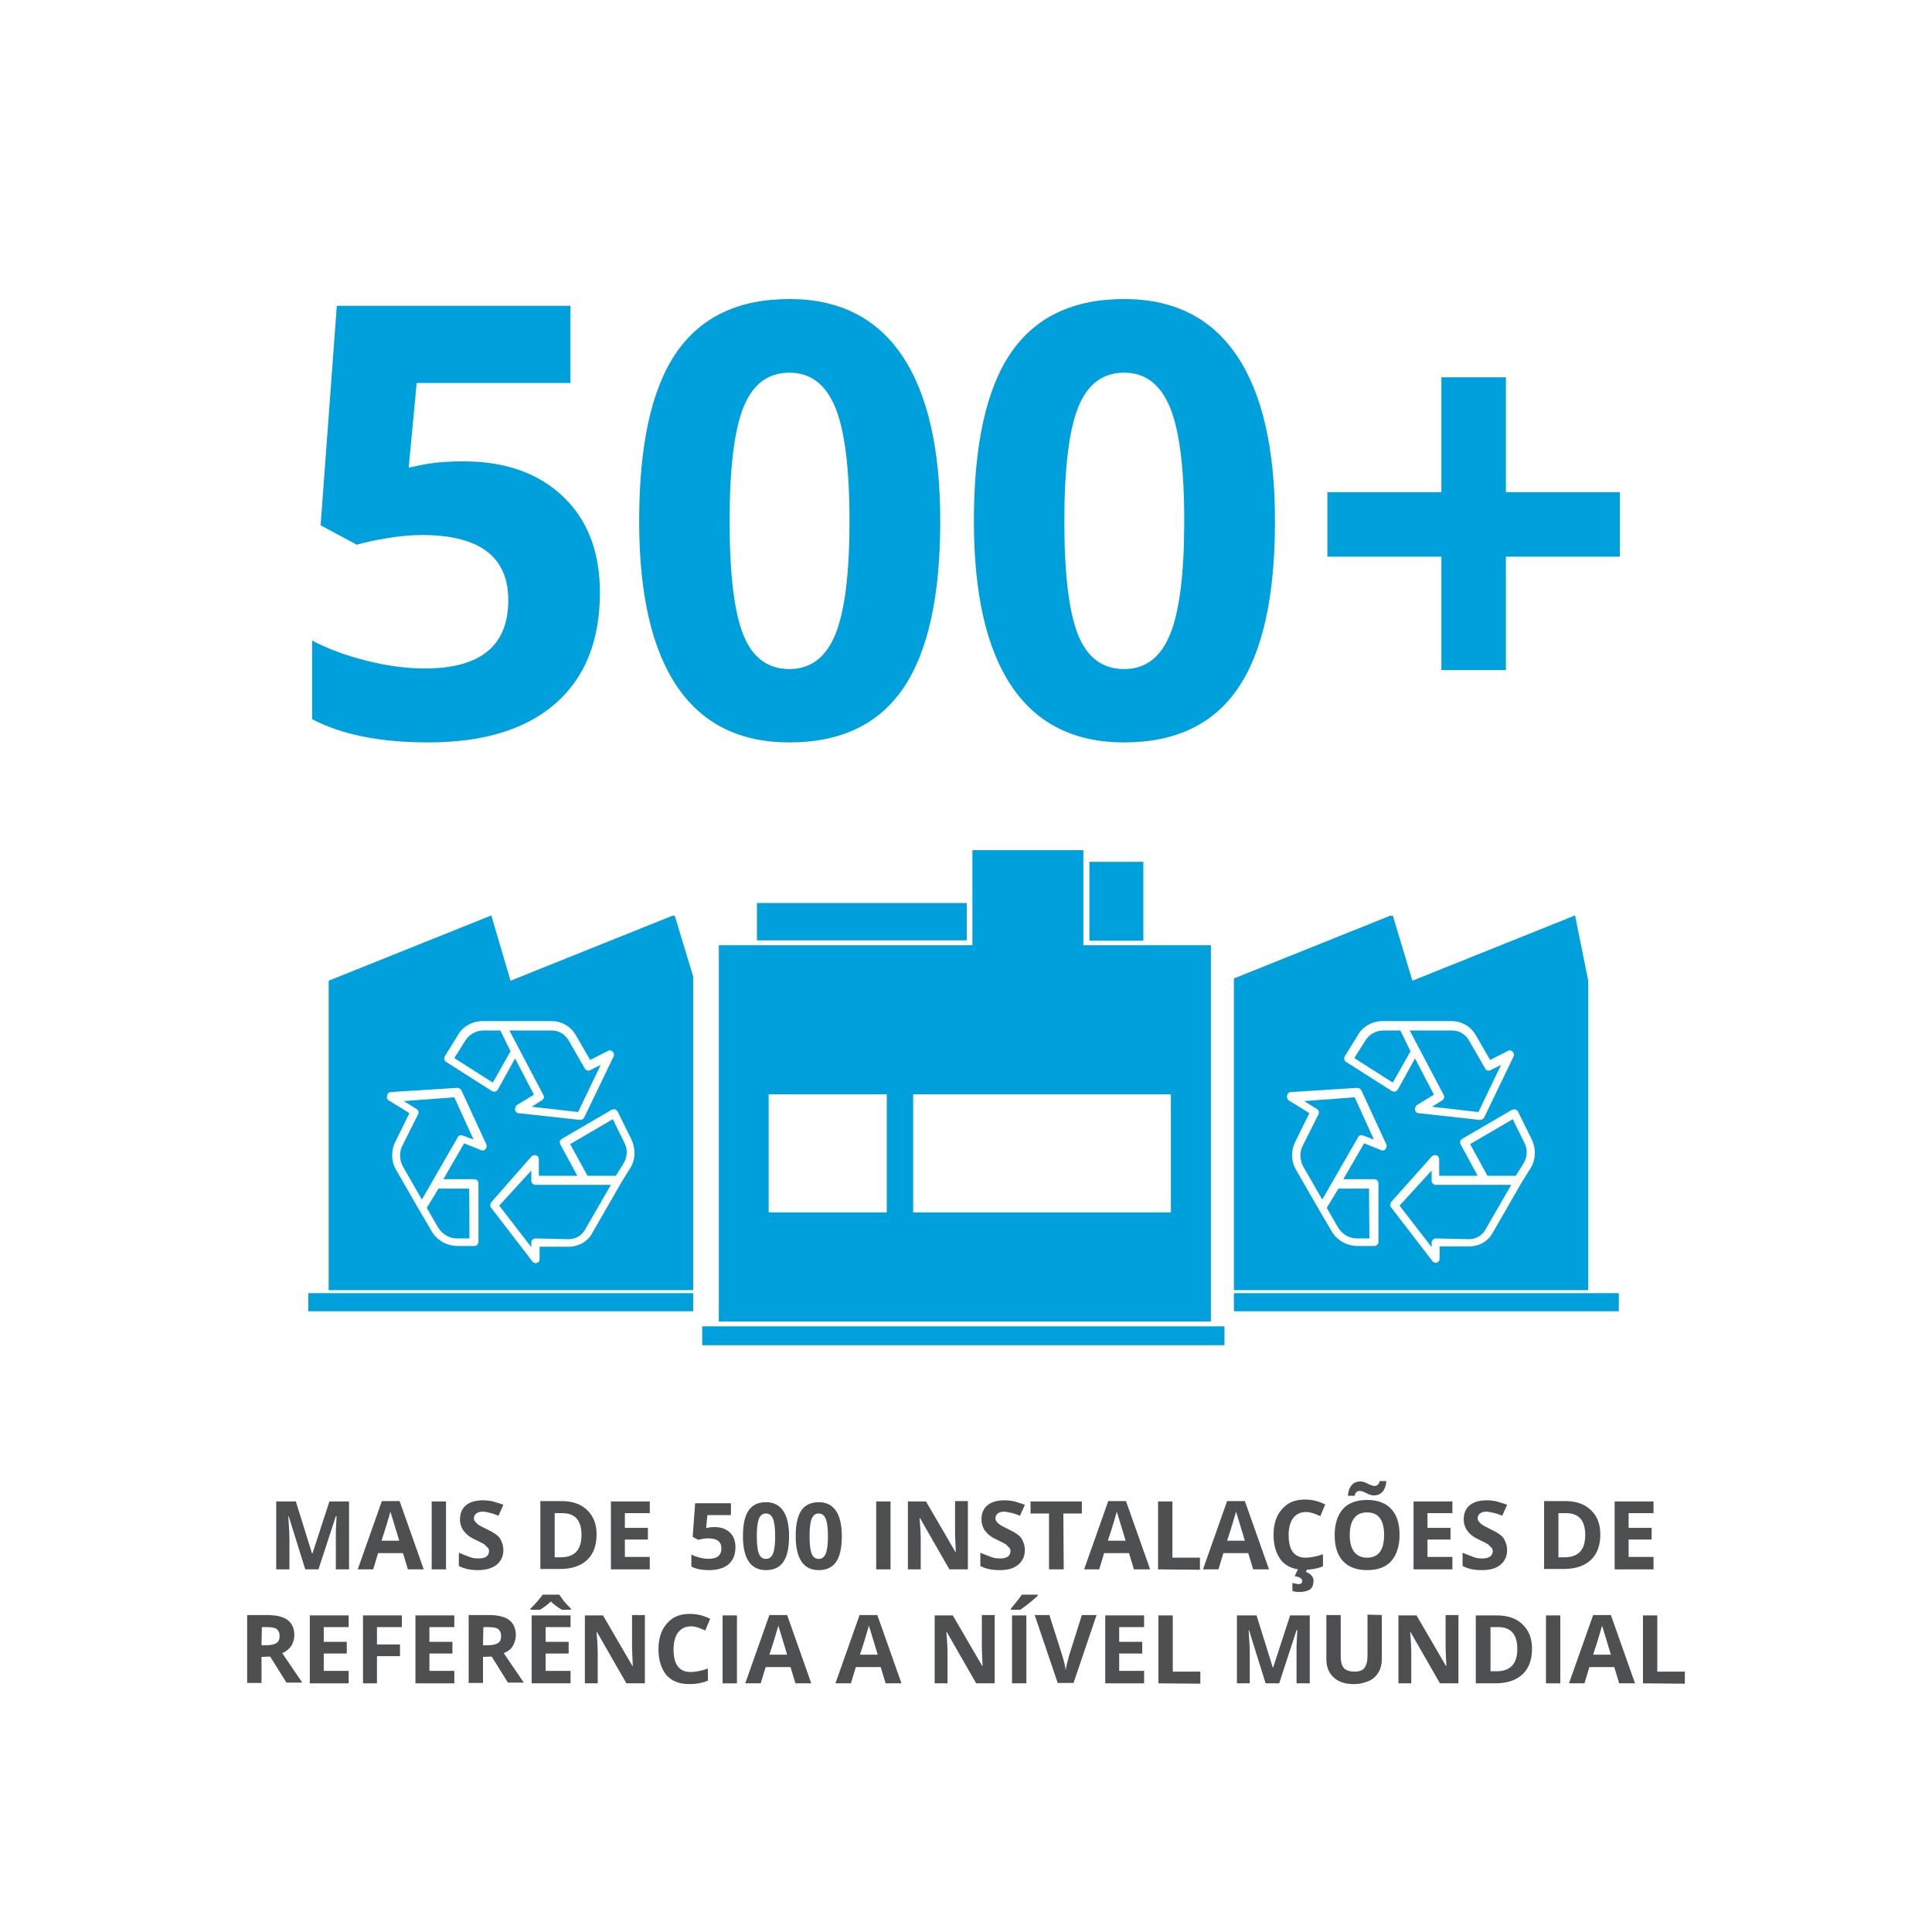 <?xml version="1.0" encoding="UTF-8"?>
<svg xmlns="http://www.w3.org/2000/svg" xmlns:xlink="http://www.w3.org/1999/xlink" version="1.0" id="Referenzanlagen" x="0px" y="0px" viewBox="0 0 512 512" xml:space="preserve">
<rect y="-0" fill="#FFFFFF" width="512" height="512"></rect>
<g>
	<g>
		<rect x="186.1" y="351.5" fill="#00A0DD" width="138.4" height="5"></rect>
		<rect x="200.6" y="239.3" fill="#00A0DD" width="55.6" height="9.9"></rect>
		<rect x="257.7" y="225.3" fill="#00A0DD" width="29.4" height="25.5"></rect>
		<rect x="288.7" y="228.4" fill="#00A0DD" width="14.3" height="20.9"></rect>
		<path fill="#00A0DD" d="M310.3,321.3H242v-31.3h68.3V321.3z M235,321.3h-31.3    v-31.3H235V321.3z M190.5,350.2h130.4V250.5H190.5V350.2z"></path>
		<polygon fill="#00A0DD" points="178.8,242.6 178.5,242.8 178.4,242.6 135.3,259.9     130.2,242.6 87.1,259.9 87.1,341.9 183.7,341.9 183.7,258.8   "></polygon>
		<path fill="#FFFFFF" d="M136.5,294.2c0.1,0.4,0.5,0.8,0.9,0.8l16.3,1.8    h0.1c0.4,0,0.8-0.3,1-0.6l7.8-16.2c0.3-0.6,0-1.2-0.5-1.5    c-0.3-0.2-0.7-0.2-1,0l-4.7,2.4l-3.7-6.4    c-1.3-2.4-3.8-3.9-6.5-3.9h-18.3c-2.7,0-5.3,1.4-6.6,3.8    l-3.4,5.5c-0.3,0.5-0.2,1.2,0.3,1.5l12.1,7.7    c0.2,0.1,0.4,0.2,0.6,0.2c0.1,0,0.2,0,0.3,0    c0.3-0.1,0.5-0.3,0.7-0.5l4.6-8.3l5,9.6l-4.6,2.8    C136.6,293.3,136.4,293.8,136.5,294.2 M130.6,286.9l-10.2-6.5    l2.9-4.6c1-1.7,2.9-2.7,4.8-2.7h4.5l2.7,5.5L130.6,286.9z     M143.6,291.6c0.5-0.3,0.7-0.9,0.4-1.4l-9-17.1h11.3    c1.9,0,3.6,1.1,4.5,2.8L155,283.2c0.3,0.5,0.9,0.7,1.4,0.4    l2.8-1.4l-6,12.5l-12.3-1.4L143.6,291.6z"></path>
		<path fill="#FFFFFF" d="M157.1,326.5l7.6-13.2l2.3-3.7    c1.5-2.4,1.5-5.4,0.2-7.9l-3.5-7.1c-0.3-0.5-0.9-0.8-1.5-0.5h-0.1    l-13.2,7.7c-0.5,0.3-0.7,0.9-0.4,1.5l4.5,8.3h-10.2v-4.4    c0-0.6-0.5-1.1-1.1-1.1c-0.3,0-0.6,0.2-0.8,0.3l-10.7,12.2    c-0.3,0.4-0.4,1-0.1,1.4l11,14.3c0.3,0.5,1.1,0.6,1.5,0.2    c0.3-0.2,0.4-0.5,0.4-0.8v-3.3h7.6    C153.4,330.4,156,328.9,157.1,326.5 M151.1,303.2l11.3-6.6l3,6.1    c1,1.8,0.9,3.9-0.2,5.7l-2,3.2h-7.5L151.1,303.2z M141.9,328.2    c-0.6,0-1.1,0.5-1.1,1.1V330.5l-8.5-11l8.5-9.3v2.7    c0,0.6,0.5,1.1,1.1,1.1h20l-6.7,11.6    c-0.8,1.7-2.6,2.8-4.5,2.8L141.9,328.2L141.9,328.2z"></path>
		<path fill="#FFFFFF" d="M103,291.6l5.5,3.4l-3.6,7.3    c-1.3,2.4-1.3,5.3,0,7.6L111,320.5l3.4,5.8    c1.4,2.4,4,3.9,6.9,3.9h4.4c0.6,0,1.1-0.5,1.1-1.1v-15.5    c0-0.6-0.5-1.1-1.1-1.1h-8.2l5.5-9.5l4.5,1.8    c0.6,0.3,1.2-0.1,1.4-0.7c0.1-0.3,0.1-0.6,0-0.8    l-6.6-14.3c-0.2-0.4-0.6-0.7-1.1-0.7l-17.6,1.1    c-0.6,0-1.1,0.6-1,1.2C102.4,291.1,102.7,291.4,103,291.6L103,291.6    z M124.4,328.2h-3.3c-2,0-3.9-1.1-5-2.9l-3-5.2l3.1-5.1h8.1    C124.4,315,124.4,328.2,124.4,328.2z M120.4,290.8L125.5,302    l-2.9-1.1c-0.5-0.2-1.1,0-1.3,0.5l-9.5,16.5l-5.1-8.9    c-0.9-1.8-0.9-3.9,0-5.5l4.1-8.2c0.3-0.5,0.1-1.1-0.4-1.4    l-3.4-2.1L120.4,290.8z"></path>
		<rect x="81.7" y="342.7" fill="#00A0DD" width="102" height="4.8"></rect>
		<polygon fill="#00A0DD" points="417.4,242.6 374.3,259.9 369.1,242.6     368.7,242.8 368.6,242.6 327,259.3 327,341.9 420.9,341.9     420.9,259.9   "></polygon>
		<path fill="#FFFFFF" d="M375,294.2c0.1,0.4,0.5,0.8,0.9,0.8l16.3,1.8h0.1    c0.4,0,0.8-0.3,1-0.6l7.8-16.2c0.3-0.6,0-1.2-0.5-1.5    c-0.3-0.2-0.7-0.2-1,0l-4.7,2.4l-3.7-6.4    c-1.3-2.4-3.8-3.9-6.5-3.9h-18.3c-2.7,0-5.3,1.4-6.6,3.8    l-3.4,5.5c-0.3,0.5-0.2,1.2,0.3,1.5l12.1,7.7    c0.2,0.1,0.4,0.2,0.6,0.2c0.1,0,0.2,0,0.3,0    c0.3-0.1,0.5-0.3,0.7-0.5l4.6-8.3l5,9.6l-4.6,2.8    C375.1,293.3,374.9,293.8,375,294.2 M369.1,286.9l-10.2-6.5l2.9-4.6    c1-1.7,2.9-2.7,4.8-2.7h4.5l2.7,5.5L369.1,286.9z M382.2,291.6    c0.5-0.3,0.7-0.9,0.4-1.4l-9-17.1h11.3c1.9,0,3.6,1.1,4.5,2.8    l4.2,7.3c0.3,0.5,0.9,0.7,1.4,0.4l2.8-1.4l-6,12.5L379.5,293.3    L382.2,291.6z"></path>
		<path fill="#FFFFFF" d="M395.7,326.5l7.6-13.2l2.3-3.7    c1.5-2.4,1.5-5.4,0.2-7.9l-3.5-7.1c-0.3-0.5-0.9-0.8-1.5-0.5h-0.1    L387.5,301.8c-0.5,0.3-0.7,0.9-0.4,1.5l4.5,8.3h-10.2v-4.4    c0-0.6-0.5-1.1-1.1-1.1c-0.3,0-0.6,0.2-0.8,0.3l-10.8,12.1    c-0.3,0.4-0.4,1-0.1,1.4l11,14.3c0.3,0.5,1.1,0.6,1.5,0.2    c0.3-0.2,0.4-0.5,0.4-0.8v-3.3h7.6    C392,330.4,394.5,328.9,395.7,326.5 M389.6,303.2l11.3-6.6l3,6.1    c1,1.8,0.9,3.9-0.2,5.7l-2,3.2h-7.5L389.6,303.2z M380.5,328.2    c-0.6,0-1.1,0.5-1.1,1.1V330.5l-8.5-11l8.5-9.3v2.7    c0,0.6,0.5,1.1,1.1,1.1h20l-6.7,11.6    c-0.8,1.7-2.6,2.8-4.5,2.8L380.5,328.2L380.5,328.2z"></path>
		<path fill="#FFFFFF" d="M341.5,291.6l5.5,3.4l-3.6,7.3    c-1.3,2.4-1.3,5.3,0,7.6L349.5,320.5l3.4,5.8    c1.4,2.4,4,3.9,6.9,3.9h4.4c0.6,0,1.1-0.5,1.1-1.1v-15.5    c0-0.6-0.5-1.1-1.1-1.1H356l5.5-9.5l4.5,1.8    c0.6,0.3,1.2-0.1,1.4-0.7c0.1-0.3,0.1-0.6,0-0.8    l-6.6-14.3c-0.2-0.4-0.6-0.7-1.1-0.7l-17.6,1.1    c-0.6,0-1.1,0.6-1,1.2C341,291.1,341.3,291.4,341.5,291.6L341.5,291.6z     M362.9,328.2h-3.3c-2,0-3.9-1.1-5-2.9l-3-5.2l3.1-5.1h8.1    L362.9,328.2L362.9,328.2z M359,290.8l5.1,11.2l-2.9-1.1    c-0.5-0.2-1.1,0-1.3,0.5l-9.5,16.5l-5.1-8.9c-0.9-1.8-0.9-3.9,0-5.5    l4.1-8.2c0.3-0.5,0.1-1.1-0.4-1.4l-3.4-2.1L359,290.8z"></path>
		<rect x="327" y="342.7" fill="#00A0DD" width="102" height="4.8"></rect>
	</g>
	<g>
		<path fill="#4E4F51" d="M80.9,415.9L76.5,401.8h-0.1    c0.2,2.9,0.3,4.8,0.3,5.7v8.4h-3.5v-18h5.2l4.3,13.8h0.1    l4.5-13.8H92.5v18H89v-8.5c0-0.4,0-0.8,0-1.4s0.1-1.9,0.2-4.2H89    l-4.6,14.1H80.9L80.9,415.9z"></path>
		<path fill="#4E4F51" d="M108.1,415.9l-1.3-4.3h-6.6l-1.3,4.3h-4.1    l6.4-18.1h4.7l6.4,18.1H108.1z M105.8,408.3    c-1.2-3.9-1.8-6-2-6.6c-0.2-0.5-0.3-0.9-0.3-1.2    c-0.3,1-1,3.6-2.4,7.8L105.8,408.3L105.8,408.3z"></path>
		<path fill="#4E4F51" d="M114.4,415.9v-18h3.8v18H114.4z"></path>
		<path fill="#4E4F51" d="M133.4,410.8c0,1.6-0.6,2.9-1.8,3.9    c-1.2,0.9-2.8,1.4-4.9,1.4c-1.9,0-3.6-0.3-5.1-1.1v-3.5    c1.2,0.5,2.3,0.9,3.1,1.2c0.8,0.3,1.6,0.3,2.3,0.3    c0.8,0,1.5-0.2,1.9-0.5s0.7-0.8,0.7-1.4    c0-0.3-0.1-0.7-0.3-0.9c-0.3-0.3-0.5-0.5-0.8-0.8    s-1.2-0.7-2.4-1.3c-1.1-0.5-1.9-1-2.4-1.5s-1-1-1.3-1.7    s-0.5-1.3-0.5-2.2c0-1.6,0.5-2.9,1.6-3.8s2.6-1.3,4.5-1.3    c0.9,0,1.8,0.1,2.7,0.3c0.8,0.3,1.8,0.5,2.7,0.9    l-1.3,2.9c-0.9-0.4-1.8-0.7-2.4-0.8    c-0.6-0.2-1.3-0.3-1.8-0.3c-0.8,0-1.3,0.2-1.7,0.5    s-0.6,0.8-0.6,1.3c0,0.3,0.1,0.6,0.3,0.8    c0.2,0.3,0.4,0.5,0.8,0.8c0.3,0.3,1.2,0.7,2.4,1.3    c1.7,0.8,2.9,1.6,3.4,2.4S133.4,409.6,133.4,410.8z"></path>
		<path fill="#4E4F51" d="M158.1,406.6c0,2.9-0.8,5.2-2.5,6.8    c-1.7,1.6-4.1,2.4-7.3,2.4h-5.1v-18h5.6    c2.9,0,5.2,0.8,6.8,2.4C157.2,401.7,158.1,403.8,158.1,406.6z     M154.1,406.8c0-3.9-1.7-5.8-5.1-5.8h-2v11.7h1.6    C152.3,412.7,154.1,410.7,154.1,406.8z"></path>
		<path fill="#4E4F51" d="M172.2,415.9h-10.3v-18h10.3v3.1h-6.6v3.9h6.1v3.1    h-6.1v4.6h6.6V415.9z"></path>
		<path fill="#4E4F51" d="M232.2,415.9v-18H236v18H232.2z"></path>
		<path fill="#4E4F51" d="M256.5,415.9h-4.9l-7.8-13.6h-0.1    C243.9,404.7,244,406.4,244,407.4v8.5h-3.4v-18h4.8l7.8,13.4h0.1    c-0.1-2.4-0.2-4-0.2-5v-8.5h3.4L256.5,415.9L256.5,415.9z"></path>
		<path fill="#4E4F51" d="M271.6,410.8c0,1.6-0.6,2.9-1.8,3.9    s-2.8,1.4-4.9,1.4c-1.9,0-3.6-0.3-5.1-1.1v-3.5    c1.2,0.5,2.3,0.9,3.1,1.2s1.6,0.3,2.3,0.3    c0.8,0,1.5-0.2,1.9-0.5s0.7-0.8,0.7-1.4    c0-0.3-0.1-0.7-0.3-0.9c-0.3-0.3-0.5-0.5-0.8-0.8    s-1.2-0.7-2.4-1.3c-1.1-0.5-1.9-1-2.4-1.5s-1-1-1.3-1.7    s-0.5-1.3-0.5-2.2c0-1.6,0.5-2.9,1.6-3.8s2.6-1.3,4.5-1.3    c0.9,0,1.8,0.1,2.7,0.3c0.8,0.3,1.8,0.5,2.7,0.9    l-1.3,2.9c-0.9-0.4-1.8-0.7-2.4-0.8s-1.3-0.3-1.8-0.3    c-0.8,0-1.3,0.2-1.7,0.5c-0.4,0.3-0.6,0.8-0.6,1.3    c0,0.3,0.1,0.6,0.3,0.8c0.2,0.3,0.4,0.5,0.8,0.8    s1.2,0.7,2.4,1.3c1.7,0.8,2.9,1.6,3.4,2.4    S271.6,409.6,271.6,410.8z"></path>
		<path fill="#4E4F51" d="M281.9,415.9H278v-14.8h-4.9v-3.2h13.6v3.2h-4.9    L281.9,415.9L281.9,415.9z"></path>
		<path fill="#4E4F51" d="M300.5,415.9l-1.3-4.3h-6.6l-1.3,4.3h-4l6.4-18.1    h4.7l6.4,18.1H300.5z M298.3,408.3c-1.2-3.9-1.8-6-2-6.6    c-0.2-0.5-0.3-0.9-0.3-1.2c-0.3,1-1,3.6-2.4,7.8L298.3,408.3    L298.3,408.3z"></path>
		<path fill="#4E4F51" d="M306.9,415.9v-18h3.8v14.9h7.3v3.2L306.9,415.9    L306.9,415.9z"></path>
		<path fill="#4E4F51" d="M332.1,415.9l-1.3-4.3h-6.6l-1.3,4.3h-4.1    l6.4-18.1h4.7l6.4,18.1H332.1z M329.9,408.3    c-1.2-3.9-1.8-6-2-6.6c-0.2-0.5-0.3-0.9-0.3-1.2    c-0.3,1-1,3.6-2.4,7.8L329.9,408.3L329.9,408.3z"></path>
		<path fill="#4E4F51" d="M346.1,400.7c-1.4,0-2.5,0.5-3.4,1.6    c-0.8,1.1-1.2,2.6-1.2,4.5c0,4,1.5,6,4.5,6c1.3,0,2.8-0.3,4.6-0.9    v3.2c-1.5,0.6-3.1,0.9-5,0.9c-2.6,0-4.6-0.8-6-2.4    C338.3,412,337.5,409.7,337.5,406.8c0-1.8,0.3-3.5,1-5    c0.7-1.4,1.7-2.5,2.9-3.3c1.3-0.8,2.8-1.1,4.5-1.1    c1.8,0,3.5,0.4,5.3,1.3l-1.3,3.1c-0.7-0.3-1.3-0.6-2-0.8    S346.8,400.7,346.1,400.7z M348.1,418.9c0,1-0.3,1.8-0.9,2.3    c-0.6,0.4-1.6,0.7-2.9,0.7c-0.7,0-1.3-0.1-1.8-0.3v-2.1    c0.3,0.1,0.5,0.1,0.9,0.2s0.7,0.1,0.8,0.1    c0.6,0,0.9-0.3,0.9-0.8c0-0.7-0.7-1.1-2-1.3L344,415.8h2.4    l-0.3,0.8c0.6,0.2,1.1,0.5,1.4,0.9    C347.9,417.8,348.1,418.4,348.1,418.9z"></path>
		<path fill="#4E4F51" d="M370.9,406.8c0,2.9-0.8,5.3-2.2,6.9    c-1.4,1.6-3.6,2.4-6.4,2.4s-4.9-0.8-6.4-2.4    s-2.2-3.9-2.2-6.9s0.8-5.3,2.2-6.9    c1.4-1.6,3.6-2.4,6.4-2.4s4.9,0.8,6.4,2.4    S370.9,403.8,370.9,406.8z M360.3,395.1c-0.3,0-0.5,0.1-0.8,0.3    s-0.4,0.6-0.5,1h-1.8c0.1-1.2,0.4-2.1,1-2.8    c0.6-0.7,1.3-1,2.4-1c0.3,0,0.7,0.1,1,0.2    s0.7,0.3,0.9,0.4c0.3,0.2,0.6,0.3,0.9,0.4    s0.6,0.2,0.9,0.2s0.5-0.1,0.8-0.3c0.3-0.3,0.4-0.5,0.5-1h1.8    c-0.1,1.2-0.4,2.1-1,2.8c-0.6,0.7-1.3,1-2.4,1    c-0.3,0-0.7-0.1-1-0.2s-0.7-0.3-0.9-0.4    s-0.6-0.3-0.9-0.4S360.6,395.1,360.3,395.1z M357.7,406.8    c0,2,0.4,3.5,1.2,4.5c0.8,1,1.9,1.5,3.4,1.5c3,0,4.5-2,4.5-6s-1.5-6-4.5-6    c-1.5,0-2.7,0.5-3.4,1.5C358.1,403.3,357.7,404.8,357.7,406.8z"></path>
		<path fill="#4E4F51" d="M384.9,415.9h-10.3v-18h10.3v3.1h-6.6v3.9h6.1v3.1    h-6.1v4.6h6.6V415.9z"></path>
		<path fill="#4E4F51" d="M399.4,410.8c0,1.6-0.6,2.9-1.8,3.9    s-2.8,1.4-4.9,1.4c-1.9,0-3.6-0.3-5.1-1.1v-3.5    c1.2,0.5,2.3,0.9,3.1,1.2S392.3,413,393,413    c0.8,0,1.5-0.2,1.9-0.5s0.7-0.8,0.7-1.4    c0-0.3-0.1-0.7-0.3-0.9c-0.3-0.3-0.5-0.5-0.8-0.8    s-1.2-0.7-2.4-1.3c-1.1-0.5-1.9-1-2.4-1.5s-1-1-1.3-1.7    s-0.5-1.3-0.5-2.2c0-1.6,0.5-2.9,1.6-3.8s2.6-1.3,4.5-1.3    c0.9,0,1.8,0.1,2.7,0.3c0.8,0.3,1.8,0.5,2.7,0.9    l-1.3,2.9c-0.9-0.4-1.8-0.7-2.4-0.8s-1.3-0.3-1.8-0.3    c-0.8,0-1.3,0.2-1.7,0.5c-0.4,0.3-0.6,0.8-0.6,1.3    c0,0.3,0.1,0.6,0.3,0.8c0.2,0.3,0.4,0.5,0.8,0.8    s1.2,0.7,2.4,1.3c1.7,0.8,2.9,1.6,3.4,2.4    S399.4,409.6,399.4,410.8z"></path>
		<path fill="#4E4F51" d="M424.1,406.6c0,2.9-0.8,5.2-2.5,6.8    c-1.7,1.6-4.1,2.4-7.3,2.4h-5.1v-18h5.6    c2.9,0,5.2,0.8,6.8,2.4C423.2,401.7,424.1,403.8,424.1,406.6z     M420.1,406.8c0-3.9-1.7-5.8-5.1-5.8h-2v11.7h1.6    C418.3,412.7,420.1,410.7,420.1,406.8z"></path>
		<path fill="#4E4F51" d="M438.2,415.9h-10.3v-18h10.3v3.1h-6.6v3.9h6.1v3.1    h-6.1v4.6h6.6V415.9z"></path>
		<path fill="#4E4F51" d="M69.3,439.1v6.9H65.5v-18h5.2c2.4,0,4.3,0.4,5.5,1.3    S78,431.6,78,433.3c0,1.1-0.3,2-0.8,2.9    c-0.6,0.8-1.4,1.5-2.4,1.9c2.7,4,4.5,6.6,5.3,7.8h-4.2    l-4.3-6.9L69.3,439.1L69.3,439.1z M69.3,436h1.3    c1.2,0,2.1-0.2,2.7-0.6s0.8-1,0.8-1.9    c0-0.8-0.3-1.4-0.8-1.8c-0.6-0.4-1.5-0.5-2.7-0.5h-1.2    L69.3,436L69.3,436z"></path>
		<path fill="#4E4F51" d="M92.5,446.1H82.1v-18h10.3v3.1h-6.6v3.9h6.1v3.1    h-6.1v4.6h6.6v3.3H92.5z"></path>
		<path fill="#4E4F51" d="M100,446.1h-3.8v-18H106.5v3.1h-6.6v4.6H106v3.1h-6.1    v7.2H100V446.1z"></path>
		<path fill="#4E4F51" d="M120.4,446.1h-10.3v-18h10.3v3.1h-6.6v3.9h6.1v3.1    h-6.1v4.6h6.6V446.1z"></path>
		<path fill="#4E4F51" d="M128,439.1v6.9h-3.8v-18h5.2c2.4,0,4.3,0.4,5.5,1.3    s1.8,2.3,1.8,4c0,1.1-0.3,2-0.8,2.9s-1.4,1.5-2.4,1.9    c2.7,4,4.5,6.6,5.3,7.8h-4.2l-4.3-6.9L128,439.1L128,439.1z     M128,436h1.3c1.2,0,2.1-0.2,2.7-0.6s0.8-1,0.8-1.9    c0-0.8-0.3-1.4-0.8-1.8c-0.6-0.4-1.5-0.5-2.7-0.5h-1.2L128,436    L128,436z"></path>
		<path fill="#4E4F51" d="M148.9,426.6c-1.3-0.8-2.3-1.5-2.9-2.2    c-0.7,0.7-1.6,1.4-2.9,2.2h-2.5v-0.3c1.5-1.5,2.6-2.8,3.2-3.7    h4.4c0.3,0.4,0.7,1,1.3,1.8c0.7,0.8,1.3,1.4,1.8,1.9    v0.3L148.9,426.6L148.9,426.6z M151.2,446.1h-10.3v-18h10.3v3.1    h-6.6v3.9h6.1v3.1h-6.1v4.6h6.6V446.1z"></path>
		<path fill="#4E4F51" d="M170.9,446.1H166l-7.8-13.6h-0.1    c0.2,2.4,0.3,4.1,0.3,5.1v8.5H155v-18h4.8l7.8,13.4h0.1    c-0.1-2.4-0.2-4-0.2-5v-8.5h3.4L170.9,446.1L170.9,446.1z"></path>
		<path fill="#4E4F51" d="M183.1,431c-1.4,0-2.5,0.5-3.4,1.6    c-0.8,1.1-1.2,2.6-1.2,4.5c0,4,1.5,6,4.5,6c1.3,0,2.8-0.3,4.6-0.9    v3.2c-1.5,0.6-3.1,0.9-5,0.9c-2.6,0-4.6-0.8-6-2.4    c-1.3-1.6-2.1-3.9-2.1-6.8c0-1.8,0.3-3.5,1-5    c0.7-1.4,1.7-2.5,2.9-3.3c1.3-0.8,2.8-1.1,4.5-1.1    c1.8,0,3.5,0.4,5.3,1.3l-1.3,3.1c-0.7-0.3-1.3-0.6-2-0.8    C184.4,431.1,183.7,431,183.1,431z"></path>
		<path fill="#4E4F51" d="M191.5,446.1v-18h3.8v18H191.5z"></path>
		<path fill="#4E4F51" d="M210.8,446.1L209.5,441.8h-6.6l-1.3,4.3h-4.1    l6.4-18.1h4.7l6.4,18.1H210.8z M208.6,438.5    c-1.2-3.9-1.8-6-2-6.6c-0.2-0.5-0.3-0.9-0.3-1.2    c-0.3,1-1,3.6-2.4,7.8L208.6,438.5L208.6,438.5z"></path>
		<path fill="#4E4F51" d="M234.7,446.1l-1.3-4.3h-6.6l-1.3,4.3h-4.1    l6.4-18.1h4.7l6.4,18.1H234.7z M232.6,438.5    c-1.2-3.9-1.8-6-2-6.6c-0.2-0.5-0.3-0.9-0.3-1.2    c-0.3,1-1,3.6-2.4,7.8L232.6,438.5L232.6,438.5z"></path>
		<path fill="#4E4F51" d="M263.6,446.1h-4.9l-7.8-13.6h-0.1    c0.2,2.4,0.3,4.1,0.3,5.1v8.5h-3.4v-18h4.8l7.8,13.4h0.1    c-0.1-2.4-0.2-4-0.2-5v-8.5h3.4V446.1z"></path>
		<path fill="#4E4F51" d="M267.9,426.6v-0.3c1.4-1.7,2.4-2.9,2.9-3.7H275    v0.3c-0.4,0.4-1.2,1.1-2.2,1.9S271,426.2,270.4,426.6    L267.9,426.6L267.9,426.6z M268.2,446.1v-18H272v18H268.2z"></path>
		<path fill="#4E4F51" d="M286.7,428h3.9l-6.1,18h-4.2l-6.1-18h3.9    l3.4,10.7c0.2,0.7,0.4,1.3,0.6,2.2    c0.2,0.8,0.3,1.4,0.3,1.8c0.1-0.8,0.4-2.1,0.9-3.9    L286.7,428z"></path>
		<path fill="#4E4F51" d="M303.2,446.1h-10.3v-18h10.3v3.1h-6.6v3.9h6.1v3.1    h-6.1v4.6h6.6V446.1z"></path>
		<path fill="#4E4F51" d="M307,446.1v-18h3.8v14.9h7.3v3.2L307,446.1L307,446.1z"></path>
		<path fill="#4E4F51" d="M335.4,446.1L331,432h-0.1    c0.2,2.9,0.3,4.8,0.3,5.7v8.4h-3.4v-18H333l4.3,13.8h0.1    l4.5-13.8h5.2v18h-3.5v-8.5c0-0.4,0-0.8,0-1.4s0.1-1.9,0.2-4.2h-0.2    L339,446.1H335.4L335.4,446.1z"></path>
		<path fill="#4E4F51" d="M366.2,428v11.7c0,1.3-0.3,2.5-0.9,3.5    s-1.4,1.8-2.6,2.3s-2.4,0.8-3.9,0.8    c-2.4,0-4.1-0.6-5.4-1.8c-1.3-1.2-1.9-2.8-1.9-4.9    v-11.6h3.8v11c0,1.4,0.3,2.4,0.8,3s1.5,1,2.8,1s2.2-0.3,2.7-1    s0.8-1.7,0.8-3.1v-11L366.2,428L366.2,428z"></path>
		<path fill="#4E4F51" d="M386.5,446.1h-4.9l-7.8-13.6h-0.1    C373.9,434.9,374,436.6,374,437.6v8.5h-3.4v-18h4.8l7.8,13.4h0.1    c-0.1-2.4-0.2-4-0.2-5v-8.5h3.4L386.5,446.1L386.5,446.1z"></path>
		<path fill="#4E4F51" d="M406,436.9c0,2.9-0.8,5.2-2.5,6.8    c-1.7,1.6-4.1,2.4-7.3,2.4h-5.1v-18h5.6    c2.9,0,5.2,0.8,6.8,2.4C405.1,432,406,434.1,406,436.9z     M402.1,437c0-3.9-1.7-5.8-5.1-5.8h-2v11.7h1.6    C400.2,442.9,402.1,441,402.1,437z"></path>
		<path fill="#4E4F51" d="M409.7,446.1v-18H413.5v18H409.7z"></path>
		<path fill="#4E4F51" d="M429.1,446.1l-1.3-4.3h-6.6l-1.3,4.3h-4.1    l6.4-18.1h4.7l6.4,18.1H429.1z M426.9,438.5    c-1.2-3.9-1.8-6-2-6.6c-0.2-0.5-0.3-0.9-0.3-1.2    c-0.3,1-1,3.6-2.4,7.8L426.9,438.5L426.9,438.5z"></path>
		<path fill="#4E4F51" d="M435.4,446.1v-18h3.8v14.9h7.3v3.2L435.4,446.1    L435.4,446.1z"></path>
	</g>
</g>
<g>
	<g>
		<path fill="#00A0DD" d="M381.982,147.529h-30.214V130.431h30.214V99.983h17.098v30.448h30.214    v17.098h-30.214v30.058h-17.098V147.529z"></path>
	</g>
	<g>
		<path fill="#00A0DD" d="M122.836,122.268c11.034,0,19.817,3.097,26.349,9.291    c6.531,6.195,9.798,14.678,9.798,25.452c0,12.752-3.931,22.563-11.789,29.433    c-7.86,6.87-19.102,10.306-33.727,10.306c-12.7,0-22.953-2.056-30.761-6.168    v-20.845c4.111,2.186,8.9,3.969,14.365,5.348    c5.465,1.38,10.644,2.069,15.536,2.069c14.729,0,22.094-6.037,22.094-18.113    c0-11.502-7.625-17.254-22.875-17.254c-2.759,0-5.804,0.273-9.134,0.82    c-3.331,0.547-6.039,1.132-8.12,1.757l-9.603-5.153l4.294-58.164h61.911v20.455    H110.422l-2.108,22.407l2.733-0.547C114.221,122.633,118.151,122.268,122.836,122.268    z"></path>
		<path fill="#00A0DD" d="M249.175,138.117c0,19.935-3.267,34.691-9.798,44.267    c-6.532,9.577-16.59,14.365-30.175,14.365c-13.168,0-23.097-4.944-29.785-14.834    c-6.688-9.889-10.032-24.488-10.032-43.799c0-20.143,3.252-34.989,9.759-44.54    c6.506-9.551,16.524-14.326,30.058-14.326c13.167,0,23.122,4.997,29.863,14.99    C245.804,104.234,249.175,118.86,249.175,138.117z M193.353,138.117    c0,14.002,1.21,24.034,3.63,30.097c2.42,6.064,6.492,9.095,12.218,9.095    c5.621,0,9.681-3.071,12.179-9.213c2.498-6.141,3.747-16.134,3.747-29.98    c0-14.001-1.262-24.058-3.786-30.175c-2.525-6.115-6.571-9.174-12.14-9.174    c-5.674,0-9.733,3.058-12.179,9.174    C194.575,114.059,193.353,124.116,193.353,138.117z"></path>
		<path fill="#00A0DD" d="M337.883,138.117c0,19.935-3.267,34.691-9.798,44.267    c-6.532,9.577-16.59,14.365-30.175,14.365c-13.168,0-23.098-4.944-29.785-14.834    c-6.688-9.889-10.032-24.488-10.032-43.799c0-20.143,3.252-34.989,9.759-44.54    c6.506-9.551,16.524-14.326,30.058-14.326c13.167,0,23.121,4.997,29.863,14.99    C334.513,104.234,337.883,118.86,337.883,138.117z M282.062,138.117    c0,14.002,1.21,24.034,3.63,30.097c2.42,6.064,6.492,9.095,12.218,9.095    c5.621,0,9.681-3.071,12.179-9.213c2.498-6.141,3.747-16.134,3.747-29.98    c0-14.001-1.262-24.058-3.786-30.175c-2.526-6.115-6.571-9.174-12.14-9.174    c-5.674,0-9.733,3.058-12.179,9.174C283.283,114.059,282.062,124.116,282.062,138.117z    "></path>
	</g>
</g>
<g>
	<path fill="#4E4F51" d="M189.365,404.69c1.69,0,3.036,0.474,4.037,1.423   c1.001,0.949,1.501,2.249,1.501,3.899c0,1.953-0.602,3.456-1.806,4.509   c-1.204,1.052-2.926,1.579-5.167,1.579c-1.946,0-3.516-0.315-4.712-0.945v-3.193   c0.63,0.335,1.363,0.608,2.201,0.82c0.837,0.211,1.631,0.317,2.38,0.317   c2.256,0,3.385-0.925,3.385-2.775c0-1.762-1.168-2.643-3.504-2.643   c-0.423,0-0.889,0.042-1.399,0.126c-0.51,0.083-0.925,0.173-1.244,0.269   l-1.471-0.789l0.658-8.91h9.484v3.134h-6.243l-0.323,3.433l0.419-0.084   C188.046,404.746,188.647,404.69,189.365,404.69z"></path>
	<path fill="#4E4F51" d="M209.111,407.118c0,3.054-0.5,5.314-1.501,6.781   c-1.001,1.467-2.542,2.201-4.623,2.201c-2.017,0-3.538-0.757-4.563-2.272   c-1.025-1.515-1.537-3.751-1.537-6.71c0-3.086,0.498-5.36,1.495-6.823   c0.997-1.463,2.532-2.195,4.605-2.195c2.017,0,3.542,0.765,4.575,2.296   C208.595,401.928,209.111,404.168,209.111,407.118z M200.56,407.118   c0,2.145,0.185,3.682,0.556,4.611c0.371,0.929,0.995,1.393,1.872,1.393   c0.861,0,1.483-0.47,1.866-1.411s0.574-2.472,0.574-4.593   c0-2.145-0.193-3.685-0.58-4.622c-0.387-0.937-1.007-1.406-1.86-1.406   c-0.869,0-1.491,0.469-1.866,1.406C200.747,403.433,200.56,404.974,200.56,407.118z"></path>
	<path fill="#4E4F51" d="M223.093,407.118c0,3.054-0.501,5.314-1.501,6.781   c-1.001,1.467-2.541,2.201-4.622,2.201c-2.017,0-3.539-0.757-4.563-2.272   c-1.025-1.515-1.536-3.751-1.536-6.71c0-3.086,0.498-5.36,1.494-6.823   c0.997-1.463,2.532-2.195,4.605-2.195c2.017,0,3.542,0.765,4.574,2.296   C222.576,401.928,223.093,404.168,223.093,407.118z M214.541,407.118   c0,2.145,0.186,3.682,0.557,4.611c0.371,0.929,0.995,1.393,1.872,1.393   c0.861,0,1.483-0.47,1.866-1.411s0.574-2.472,0.574-4.593   c0-2.145-0.194-3.685-0.58-4.622c-0.387-0.937-1.006-1.406-1.859-1.406   c-0.869,0-1.491,0.469-1.866,1.406C214.729,403.433,214.541,404.974,214.541,407.118z"></path>
</g>
</svg>
